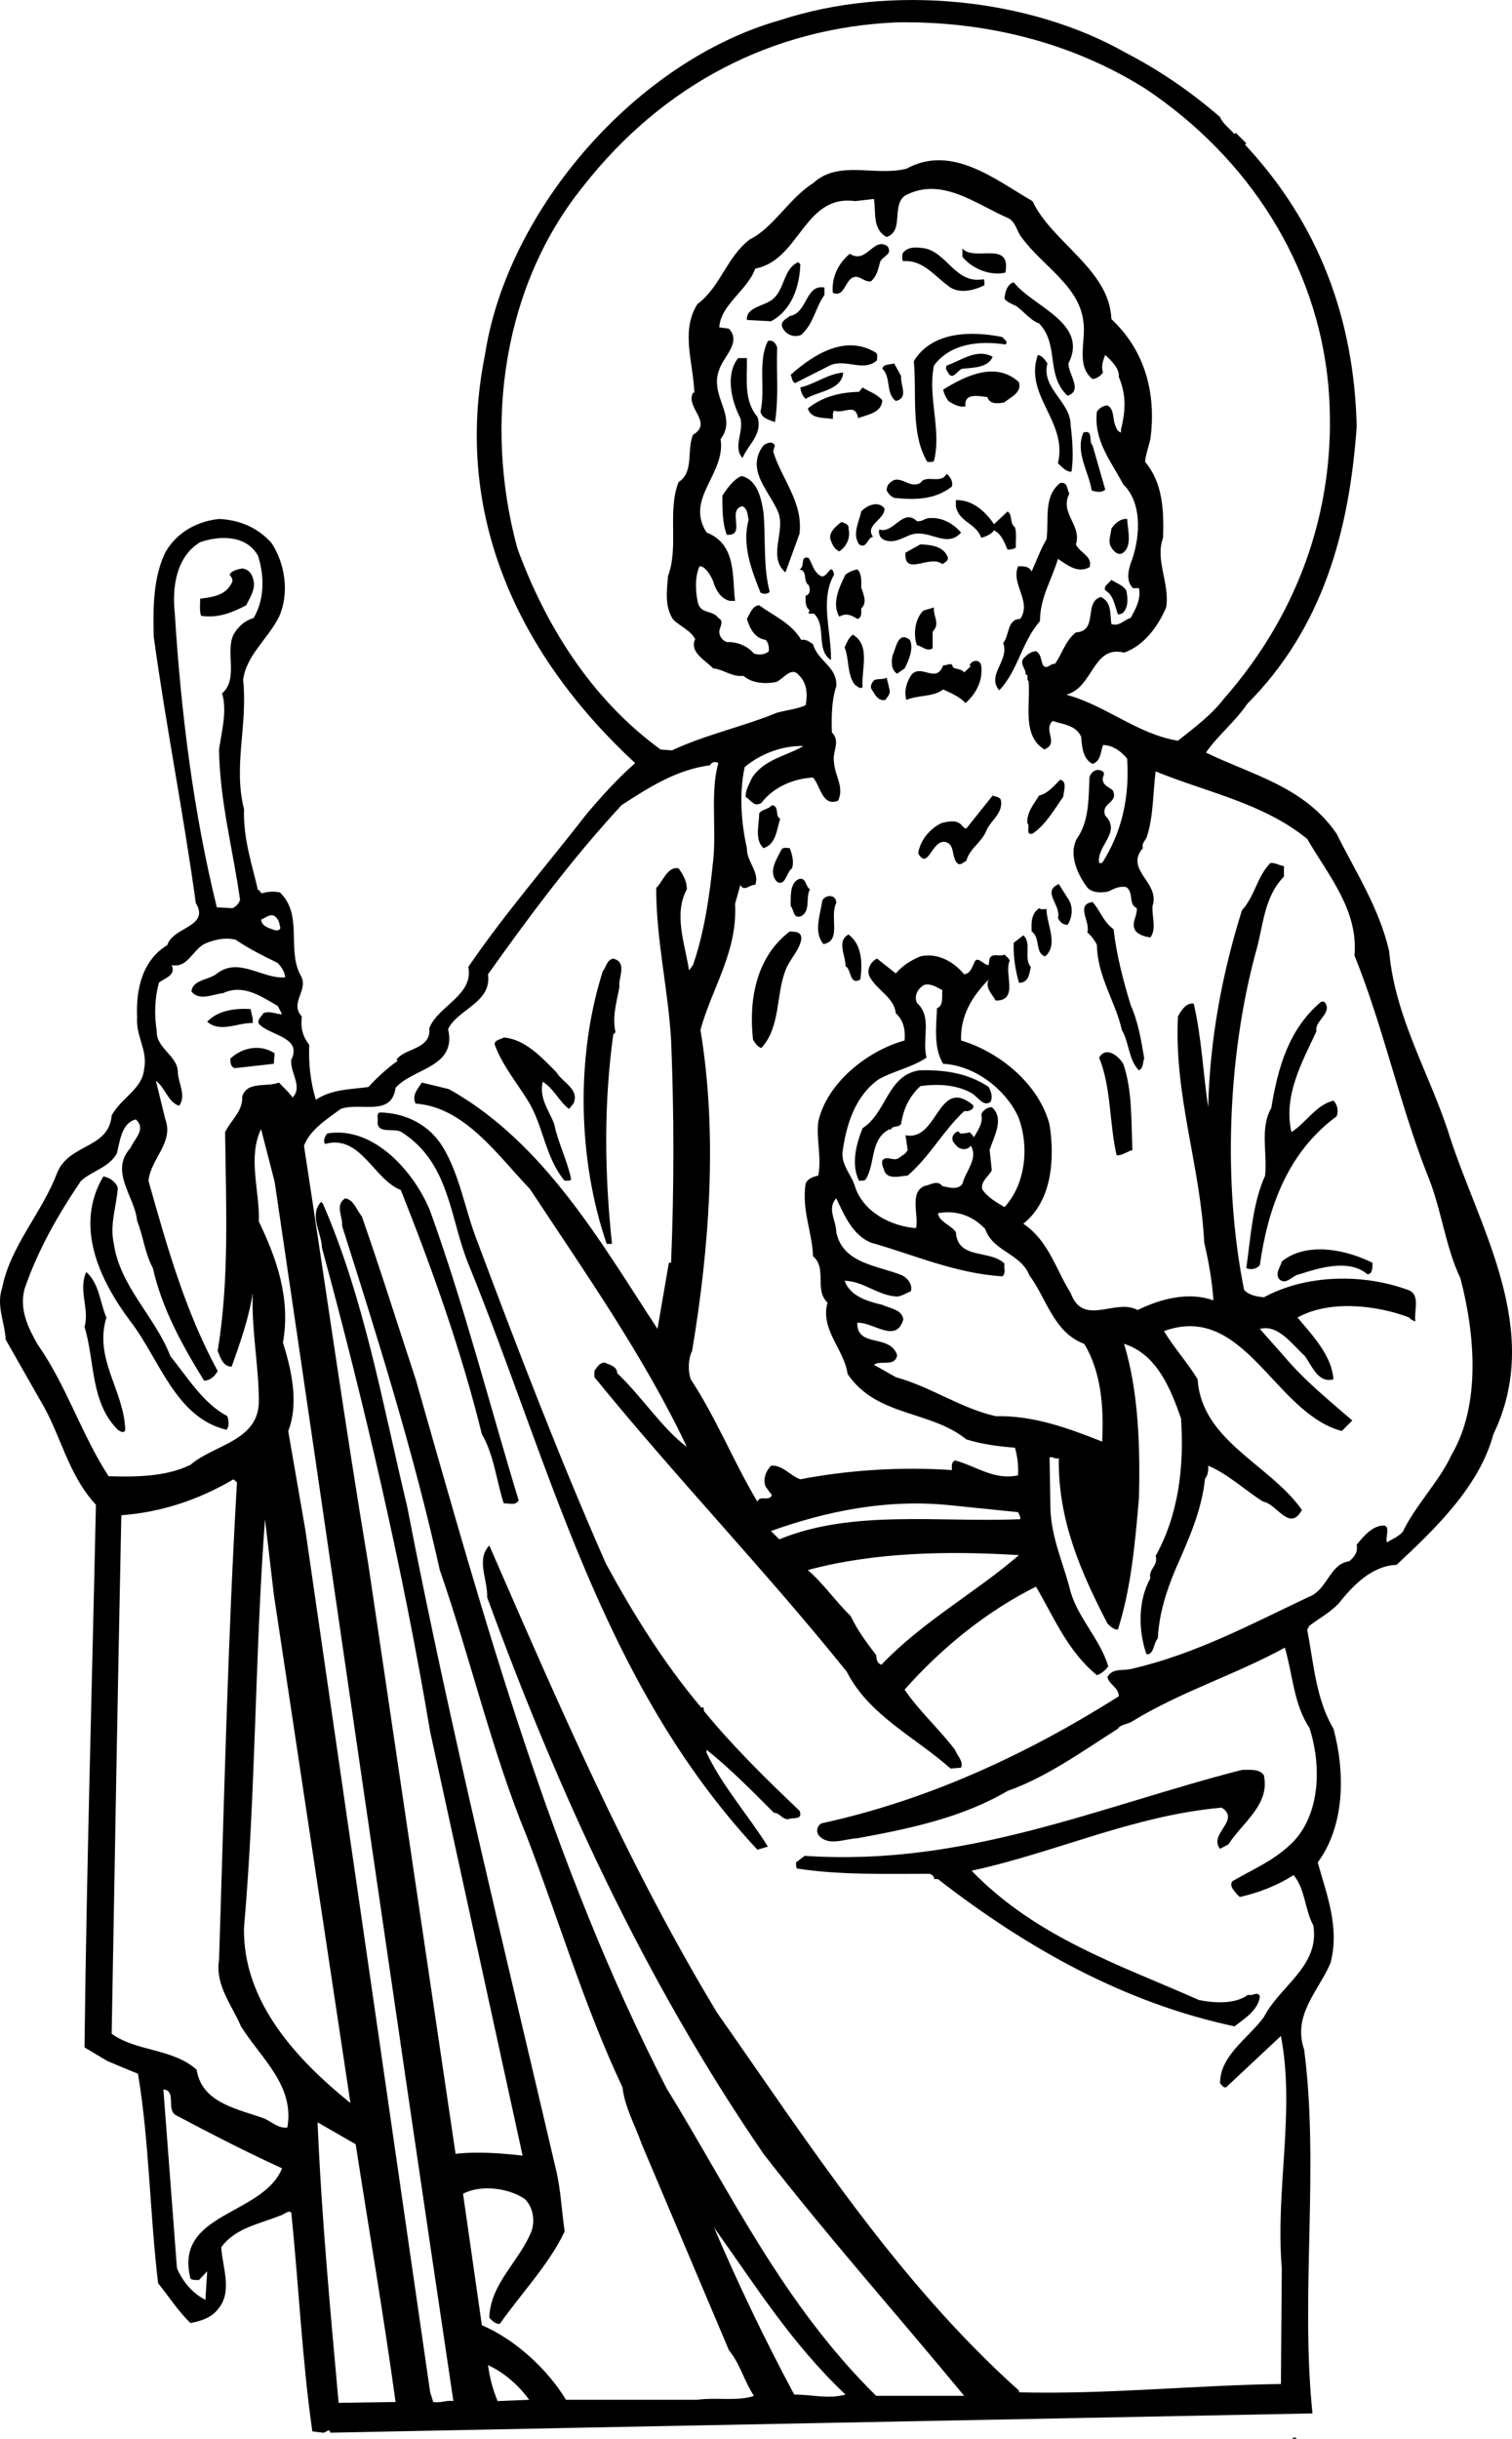 <?xml version="1.0" encoding="utf-8"?>
<!-- Generator: Adobe Illustrator 17.0.0, SVG Export Plug-In . SVG Version: 6.00 Build 0)  -->
<!DOCTYPE svg PUBLIC "-//W3C//DTD SVG 1.1//EN" "http://www.w3.org/Graphics/SVG/1.1/DTD/svg11.dtd">
<svg version="1.1" id="Layer_1" xmlns="http://www.w3.org/2000/svg" xmlns:xlink="http://www.w3.org/1999/xlink" x="0px" y="0px"
	 width="134.007px" height="216px" viewBox="0 0 134.007 216" enable-background="new 0 0 134.007 216" xml:space="preserve">
<path d="M128.513,100.74c-1.708-5.512-4.852-10.443-5.396-16.498c-0.855-3.766-2.951-6.989-4.659-10.405
	c-2.872-4.193-7.533-5.203-11.571-7.181c0.931-1.399,2.641-2.796,3.651-4.31c6.717-6.754,9.045-15.295,9.705-24.573
	c-0.231-9.589-3.377-17.974-9.899-24.963l0.115-0.115l-0.931-0.931l-0.117,0.115c-0.427-0.505-1.049-0.931-1.28-1.514
	c-2.641-2.289-5.398-4.154-8.312-5.667c-8.58-4.892-20.887-6.134-30.672-2.913C56.45,5.358,44.957,18.518,42.979,31.446
	c-2.874,14.248,3.066,26.671,13.317,36.143c-1.554,1.358-2.951,2.912-4.271,4.463c-3.532,4.543-7.339,8.93-10.521,13.589
	c0.503,2.522-2.72,3.455-3.457,5.435c0.194,1.902-2.25,1.745-2.911,2.794l0.117,0.078c-0.931,0.659-1.865,1.515-2.602,2.328
	c-1.747,0.233-3.223,0.194-4.659,1.127c-0.466-1.514-0.659-3.262-0.583-4.854c-0.583-0.775-0.777-1.473-0.659-2.522
	c-1.164-1.242,0.738-2.367-0.154-3.727c-1.166-2.291,0.272-5.279-1.788-7.259c-0.542-0.117-1.086-0.078-1.591,0.078
	c-0.078-0.078-0.233-0.117-0.194-0.272h-0.156c-0.544-2.33-1.319-4.582-1.241-7.183c-0.972-3.843,0.348-7.453-0.078-11.452
	c0.272-2.174,2.252-3.688,3.184-5.59c0.931-2.058,0.544-4.698-0.661-6.521c-1.203-1.36-2.833-2.058-4.657-2.136
	c-1.904,0.195-3.766,1.166-4.776,2.99c-1.049,2.174-1.088,4.891-1.01,7.455c1.088,7.918,2.64,15.643,3.725,23.564
	c1.282,2.135-2.017,2.095-2.522,3.727c-2.213,1.358-2.796,3.882-2.679,6.443c-0.117,1.632,0.969,2.912,0.62,4.543
	c-0.154,1.785-2.096,2.6-2.874,4.115c-0.27,2.99-3.804,2.446-4.853,5.124c-1.321,3.495-4.115,6.406-4.852,10.132
	c-0.544,1.593,0.233,3.029,0.309,4.582l3.068,5.394c1.825,2.99,2.409,6.523,4.931,9.241c-0.35,16.381-0.816,31.639-1.01,48.061
	l2.019,1.203c0.931,0.387,1.825,0.775,2.719,1.125c1.008,6.017,1.047,12.423,1.785,18.557c0.931,1.164,1.786,2.485,2.872,3.534
	c0.894-0.196,1.788-0.428,2.409-1.205c1.358-1.552,0.427-3.686,0.311-5.512c1.241-1.708,3.377-2.058,5.201-2.796
	c0.35-0.076,0.779-0.542,1.01-0.27c0.661,6.443,0.972,13.16,1.865,19.371l0.933,0.117c0.272,0.039,0.581-0.466,0.659,0
	c28.653-0.583,57.928-1.127,87.05-1.708c-1.088-10.482,0.62-21.818-0.738-32.222c-1.051-3.068,1.28-5.203,2.329-7.648
	c0.853-3.144-0.35-6.134-1.125-8.928c2.407-3.262,2.444-7.96,1.397-11.842c-1.554-2.6-1.747-5.745-2.33-8.773l0.196-0.348
	c0.853-0.661,1.785-1.127,2.6-1.98c1.319-1.669,2.99-3.34,5.126-3.416c3.454-3.223,7.337-6.95,8.58-11.57
	C136.784,117.861,131.192,108.931,128.513,100.74z M45.852,48.564c-3.029-11.143-1.203-23.409,5.901-32.143
	c7.028-8.93,16.696-13.976,27.763-14.442c7.958-0.117,15.53,1.823,21.975,5.862c9.202,6.134,15.221,15.567,16.23,26.203
	c0.931,10.482-2.485,20.149-9.241,27.835c-1.164,1.514-2.68,2.602-4.078,3.727c-3.61-0.583-6.406-3.144-9.9-4.076
	c2.409-0.622,2.33-4.426,5.124-3.727c1.788-0.622,3.029-2.368,3.729-3.999c0.348-2.096-1.01-4.23-0.272-6.171
	c0.078-2.485-0.039-4.892-1.593-6.717c0.039-0.62,0.311-1.358,0.466-2.019c0.544-4.036-0.466-7.84-3.455-10.636
	c-0.157-4.387-5.279-6.793-6.989-10.443c-3.301-1.902-7.144-5.085-11.182-2.872c-2.872,0.698-5.978-0.816-8.269,1.28
	c-2.097,1.321-3.535,3.96-5.592,4.97c-2.097,1.591-2.563,4.154-4.661,5.745c-1.513,2.409-0.348,5.203-0.27,7.842h-0.117
	c-0.699,1.321,1.825,2.639,0,3.727c-0.581,1.358,0.117,3.299-1.282,4.193c-1.01,2.601,0.041,5.706-0.931,8.308
	c-0.115,1.397-0.309,2.718,0.466,3.882c0.622,0.581,1.514,0.931,1.941,1.708c-0.544,1.164,0.894,1.863,1.593,2.6
	c0.933,0.078,1.63,0.777,2.681,0.659c0.775,0.661,1.9,0.738,2.91,0.544c0.661-0.272,1.36-1.475,2.06-0.544
	c0.659,0.661,0.738,1.671,0.542,2.602c-0.777,0.348-1.669,0.426-2.524,0.659c-3.029,1.242-6.328,1.941-9.318,3.338l-1.01-0.076
	C52.297,61.84,48.298,55.241,45.852,48.564z M24.264,81.096c0.311,0.157,0.505,0.544,0.542,0.933
	c0.156,0.348-0.231,0.427-0.466,0.348c-0.466-0.155-1.164-0.348-1.203-0.931C23.488,81.329,23.875,80.941,24.264,81.096z
	 M15.489,54.27c-0.233-2.174,0.078-4.929,2.252-6.249c1.786-0.62,4.115-0.62,5.124,1.203c0.583,1.786,0.583,3.882-0.387,5.512
	c-0.777,0.233-1.36,0.738-1.786,1.475c-0.738,1.554,0.467,3.921-1.008,5.203c0.466,1.554-0.041,3.377-0.272,4.97
	c0.076,4.659,1.241,8.85,1.863,13.315c-0.115,0.35-0.35,0.583-0.659,0.738l-1.399-0.078C17.158,72.013,16.033,63.122,15.489,54.27z
	 M3.299,119.025c-0.816-1.475-1.594-3.029-1.127-4.852c1.164-3.416,2.951-6.561,5.009-9.589c1.047-0.931,2.485-1.164,3.183-2.446
	c0.27-1.125,0.427-2.679,1.669-2.99c0.97,0.855-0.155,1.747-0.466,2.524c-1.902,2.098,0.389,4.309,0.583,6.445
	c0.581,1.475,0.659,2.794,1.397,4.193c0.816,3.61,2.6,6.831,4.542,9.977c0.544,0,0.972-0.428,1.205-0.855
	c-2.874-5.279-4.504-11.065-6.134-16.849c0.194-1.98,2.291-3.377,1.475-5.512l-0.816-3.34c0.816,0.583,1.047,1.865,2.057,2.213
	c0.661-0.931-0.077-1.98-0.116-2.988c0-1.438-1.941-2.136-1.863-3.612c-0.235-1.436-0.194-2.951,0.194-4.309
	c0.427-0.387,1.554-0.62,1.125-1.554c1.397,0.272,1.826-1.28,2.872-1.863c0.816-0.388,1.865-0.62,2.798-0.388
	c1.125,0.775,2.444,1.436,3.726,2.057c0.35,0.389,0.622,0.777,0.661,1.281c-2.058,0.155-4.156-1.902-6.134-0.272
	c-0.738,0.505-2.058,0.505-2.176,1.514c0.701,0.892,1.941,0.233,2.796,0.155c1.823-0.853,3.416,0.311,4.852,1.127L25,89.83
	c-0.583,0-1.127-0.35-1.671-0.078c-0.155,0.311-0.542,0.505-0.388,0.931c0.972,1.049,3.882,1.164,2.872,3.183
	c-0.116,1.164,1.051,2.367,0.117,3.338c-0.389-0.542-0.738-0.814-1.203-1.319c-1.127,0.427-2.833-0.156-3.262,1.243
	c0.078,1.28-1.01,2.096-1.514,3.144c0.078,6.561,0.389,13.043-0.659,19.371c0.233,0.583,0.466,1.399,1.242,1.399
	c0.738-2.097,1.515-4.232,1.863-6.523c-0.116,3.34,0.544,6.445,0.544,9.628c-0.037,3.495-3.997,3.804-6.058,5.59
	c-2.135,1.049-4.813,1.088-7.259,1.01C7.181,126.983,5.9,122.713,3.299,119.025z M16.886,201.832
	c0.313,0.155,0.389,0.076,0.738,0.115l0.738-0.777l-0.155,2.524c-1.164-0.583-2.017-1.63-2.524-2.796l-1.203-15.839
	c1.242,0.117,0.157,1.904,1.203,2.33c3.301,1.747,5.942,3.105,9.319,4.659C23.255,196.279,15.374,195.931,16.886,201.832z
	 M25.468,188.437c-0.814,0.078-1.321-0.466-1.98-0.775c-2.252-0.855-5.592-1.321-6.058-4.35c-2.135-1.902-5.318-1.591-7.533-3.182
	c0.272-15.645,0.544-30.514,0.855-45.926c3.612-0.272,6.913-1.399,9.94-3.183l0.311,0.272c-0.816,13.974-1.125,27.911-1.591,42.314
	c-0.35,2.252,1.162,3.999,1.941,5.862C23.138,182.305,26.129,184.711,25.468,188.437z M21.625,170.735
	c1.047-11.879,0.969-24.341,1.863-36.182l0.777,6.639l6.793,45.071C26.244,182.381,21.507,177.257,21.625,170.735z M30.011,212.819
	c-0.738-8.232-1.514-16.461-1.865-24.847l3.377,1.941c1.166,7.533,2.485,15.18,3.535,22.828L30.011,212.819z M38.397,212.74
	l-0.272-0.855L33.194,177.8l-6.134-42.314l-1.516-8.736c0.972-2.485,0.272-5.473-0.466-7.842c0.7-3.919-0.581-7.492-2.135-10.714
	c0.078-2.755-1.01-5.667,0.194-8.191l1.203,4.659c5.32,35.987,10.483,72.13,15.843,108.001
	C39.64,212.547,39.057,212.856,38.397,212.74z M44.105,212.662c-0.428-1.01-0.698-2.056-0.853-3.183
	c1.397,0.622,2.716,1.786,3.649,3.068L44.105,212.662z M70.39,212.081c-2.602-4.854-4.97-9.783-7.105-14.792
	c3.612,5.048,6.835,10.249,11.648,14.792C73.458,212.508,71.904,212.081,70.39,212.081z M128.631,128.886
	c-1.049,2.289-3.146,4.387-4.31,6.793c-0.427,0.466-0.931,0.62-1.397,0.932c-0.196-0.466,0.466-1.669-0.544-1.475
	c-0.892,0.155-1.553,0.971-2.137,1.669c0.117,0.659-0.194,1.088-0.659,1.475c-1.785,0.233-1.902,2.563-3.649,3.183
	c-5.087,2.407-10.018,5.046-15.571,6.328c-0.738,0.233-1.747-0.115-2.213,0.738c0.117,0.659,1.01,0.931,1.01,1.708
	c-8.114,5.124-16.888,9.2-26.362,11.258c-0.389,0.233-0.466,0.659-0.272,1.01c0.853,1.086,2.328,0.348,3.453,0.309
	c4.661-0.853,9.28-1.824,13.319-4.191c3.495-1.242,6.602-3.495,9.783-5.514c0.196-0.387,0.894-0.387,1.282-0.659
	c4.31-2.639,9.126-4.115,13.512-6.521c0.7,2.368,0.777,5.007,2.176,7.104c1.047,3.183,1.01,7.492-1.399,10.053
	c-1.63,1.671-3.571,2.446-5.435,3.534c-0.272,0.427,0.117,0.777,0.389,1.125l0.27,0.272c1.708-0.388,3.301-1.01,4.776-1.941
	c1.049,1.282,0.971,3.029,1.747,4.465c0.583,3.61-2.951,5.318-4.387,8.114c-1.397,1.902-3.882,3.377-3.882,5.862
	c0.153,0.116,0.27,0.427,0.542,0.349l4.852-4.542c1.282,6.676-0.503,13.587,0.078,20.574l-0.078,10.249
	c-7.803,0.117-15.412,0.933-23.217,0.738v-0.155c-10.834-9.705-18.676-21.973-26.753-33.464
	c-7.997-13.239-14.052-27.33-20.188-41.383c-1.203,1.242-0.116,3.066-0.194,4.581c6.289,17.199,13.9,33.852,24.499,49.303
	c5.629,7.259,11.92,14.325,17.782,21.429h-7.803c-8.269-8.151-12.851-17.935-18.559-27.213
	c-10.212-19.799-16.113-41.346-22.249-62.814c-1.591-4.813-3.105-9.666-4.776-14.442c-0.466-0.542-0.697-1.475-1.475-1.591
	c-0.931,0.581-0.194,1.63-0.272,2.446c3.185,10.016,6.33,20.032,8.658,30.474c2.72,7.803,4.582,15.994,7.727,23.642
	c2.835,7.377,5.087,15.023,8.464,22.167c0.194,1.747,1.127,3.377,1.71,5.046l7.727,18.247c1.01,1.242,1.358,2.755,2.213,4.037
	c-1.399,0.505-3.379,0.117-5.011,0.35H50.162c-1.632-2.718-4.582-5.396-7.455-6.6l-1.669-11.648
	c1.551-0.814,3.997-0.542,5.473,0.468c0.738,0.698,0.931,1.941,0.583,2.872c-1.049,2.639-3.649,4.62-3.727,7.646
	c0.272,0.272,0.505,0.544,0.931,0.544c1.904-2.718,4.348-5.24,5.747-8.19c-0.272-1.865-0.348-3.843-0.814-5.668
	c-4.545-19.488-9.319-38.822-13.162-58.621c-2.176-9.046-3.767-18.285-7.455-26.747l-0.156-0.155
	c-1.088,1.203,0.039,2.716,0.078,4.076c3.804,14.013,7.144,28.301,9.589,42.858l8.192,37.54c-1.708-0.194-3.96-0.388-5.94-0.155
	l-7.727-52.176c-2.058-12.307-3.805-24.73-5.708-37.114c0.583-1.475,2.019-2.33,3.262-3.262c1.747-0.62,4.504,0.738,4.854-1.863
	c1.591-1.786,5.436-1.786,4.657-5.203c0.855-1.784,3.884-2.328,3.535-4.852c3.649-5.125,7.455-10.249,11.841-14.984
	c2.446-1.593,4.892-3.146,7.842-3.534c0.155-0.311,0.468-0.35,0.738-0.194c-0.738,2.522-0.155,5.823-0.466,8.656
	c-0.311,3.068-0.777,6.328-1.786,9.239l-0.35,0.467c-0.348-2.291-1.397-4.97-0.194-7.183c0-0.738-0.348-1.321-0.738-1.863
	c-1.01-0.157-1.358,1.164-1.978,1.745c0,4.659,1.047,8.891,1.319,13.432c0.272,6.484,0.272,13.16,0,19.76h-0.194l-1.01,5.862
	c-4.97-7.57-10.018-16.498-18.482-21.235l-2.407-0.581c-0.309,0.505-0.931,1.125-0.544,1.863c4.348,0.311,7.261,4.58,10.133,7.57
	c4.894,7.416,10.133,14.868,13.9,22.828c-2.096-1.514-3.997-4.465-6.173-6.523c0-0.62-0.698-0.738-1.088-0.931
	c-0.466-0.039-0.738,0.466-0.931,0.738v0.544c7.224,8.889,15.221,17.197,22.364,26.088c1.982,3.882,6.058,5.784,9.202,8.58
	l0.931-0.078c0.235-0.583-0.348-1.049-0.542-1.591c-1.399-1.826-3.262-3.534-4.465-5.32c3.417-3.843,7.376-6.987,11.648-9.122
	c1.592,2.718,2.796,5.706,5.396,7.842c0.387-0.117,0.777-0.466,1.01-0.777c-0.698-2.367-2.64-4.232-3.338-6.6
	c-0.583-2.407-1.669-4.62-1.786-7.259l-0.078-4.659c0.311-0.078,0.505,0.194,0.816,0.076c-0.078,5.514,1.98,10.133,4.309,14.636
	c0.272,0.272,0.544,0.544,0.931,0.544c1.166-3.649,1.517-7.609,1.865-11.646c0.117-4.541-0.039-9.472-1.321-13.665
	c2.951,0.932,4.156,4.076,5.048,6.6c0.311,4.387-0.272,8.656-2.25,12.19c0.27,0.853-0.661,1.164-0.468,1.98
	c-1.086,1.941-1.086,4.58-0.348,6.715c0.659,0.117,0.62-0.971,1.01-1.397c0.115-2.213,0.775-4.232,1.591-6.173
	c1.125-2.561,2.291-5.085,2.6-7.997c0.235-0.233,0.313-0.699,0.272-1.125c1.747,0.738,3.223,2.135,4.854,3.183
	c1.203,0.155,2.369,2.755,3.455,0.738c-2.833-4.039-8.891-6.095-9.241-11.57c-0.892-1.475-2.098-2.794-2.988-4.269
	c7.142-2.602,9.783,7.259,15.763,8.85l0.931-0.931c-2.057-1.786-4.232-3.532-6.058-5.706c-0.659-0.738-1.475-1.671-2.135-2.409
	c1.632-0.427,2.835,1.36,3.999,2.409c0.62,0.892,1.203,2.444,2.524,2.056c-0.157-2.096-1.786-3.804-3.185-5.473
	c2.798-1.554,6.952-1.127,9.903,0c0.115,0.194,0.35,0.27,0.544,0.348c-0.156-0.892,0.503-2.407-0.661-2.794
	c-4.037-1.476-9.047-1.36-12.773,0.659c-0.622-0.078-1.281-0.156-1.747-0.659c-1.904-9.474-1.438-20.733,1.01-29.815
	c0.698-2.33,0.698-4.931,2.522-6.793v-0.933c-0.427-0.037-0.738-0.309-1.203-0.27c-1.203,1.241-1.358,2.912-2.522,4.191
	c-1.71,5.475-2.835,11.258-2.992,17.432c-0.427-2.796-0.581-6.212-1.282-9.163c-0.697-0.115-1.125,0.661-1.397,1.127
	c-0.35,7.026,1.982,13.199,2.33,20.032c0.389,1.669,0.698,3.377,0.814,5.124c-2.213-0.816-4.735-0.117-6.717,0.853
	c-1.978-1.086-4.813,1.554-5.938-1.514c-1.321-2.096-1.941-4.62-4.195-6.132c2.563-2.019,2.796-5.786,2.33-8.773
	c-0.931-3.573-4.426-6.445-7.844-7.455c-0.076-2.135,0.933-3.882,2.448-5.396c-0.35,0.738,0.309,1.282,0.622,1.865
	c2.096,0,0.697-2.409,1.241-3.534c-0.078-0.233-0.309-0.388-0.466-0.544c-0.427,0.233-1.047-0.194-1.319,0.35l-0.078,0.581
	c-0.466,0.039-1.049-1.008-1.321-0.115c-0.194,0.387-0.311,0.853-0.855,0.931c-0.892-1.086-2.328-1.941-3.882-1.591
	c-0.816,0.348-1.591,0.814-2.174,1.513l-1.671-1.319c-0.581,0.311-0.931,0.97-0.659,1.591c0.659,1.242,2.176,1.826,2.33,3.262
	c0.698,0.62,0.855,1.475,0.777,2.407c-3.262,0.892-6.874,3.727-7.648,7.183c-0.194,1.552,0.309,3.184,0,4.774
	c-0.429,0.117-0.932,0.233-1.127,0.738c-0.348,2.367,0.583,4.232,0.661,6.406c1.282,1.125,0.076,2.951,1.282,4.115
	c-0.661,2.407,1.475,4.115,1.785,6.328c2.6,3.804,7.3,3.183,10.523,5.784c1.358,0.428,2.833,0.622,4.308,0.738
	c0.235,0.855,0.311,1.554,0.272,2.446c-2.135,0.466-3.766-0.853-5.59-1.319c-0.35,0.155-0.272,0.542-0.272,0.853
	c-4.504-0.311-9.202,0-13.434,0.816c-0.892-0.311-1.63-1.321-2.602-1.203c-0.466,0.505-0.738,1.203-0.466,1.863l0.544,0.738
	c-0.233,0.622-1.047-0.039-1.282,0.583c-2.135-3.573-3.61-7.337-5.901-10.832c-0.272-0.738-0.233-1.823,0.116-2.524
	c1.516-9.046,2.291-19.099,0.738-28.416c1.01-3.727,3.301-6.911,3.07-11.18l0.466-1.669c0.348,0.659,0.853-0.078,1.319,0
	c0.428-1.127-0.777-2.058-0.738-3.262c-0.505-2.213-0.698-4.892-0.194-7.183c1.397-1.164,3.301-1.902,5.203-1.863
	c-1.475,0.892-3.418,1.125-4.543,2.796c-0.233,0.542-0.581,1.047-0.581,1.708c0.503,0.309,0.738,0.931,1.397,0.542
	c1.088-1.436,2.911-2.174,4.582-2.25c0.659,0.738,0.814,2.6,2.213,2.056c0.581-1.164-0.272-2.213-0.35-3.338
	c-0.194-1.088,0.622-1.865-0.194-2.718c-0.039-1.282-0.039-2.833,0.388-4.076c0.115-1.747-1.63-2.213-2.057-3.727
	c-0.313-0.233-0.622-0.466-1.051-0.388c-0.853-1.475-2.444-2.137-3.725-3.068c-0.622,0.039-0.816,0.777-1.088,1.203
	c0.272,0.855,0.659,1.708,1.669,1.865c0.235,0.27,0.311,0.62,0.272,1.008c-0.35,0.311-0.853,0.35-1.319,0.196
	c-0.583-0.661-1.438-1.049-2.407-1.01c-0.389-0.156-0.622-0.466-0.661-0.855c-0.039-0.427,0.505-0.97-0.078-1.282
	c-0.505-0.699-1.475-0.348-1.786-1.241c-0.231-0.855-0.348-2.369,0.117-3.34c0.466-0.039,0.971,0.777,1.203,1.321
	c0.196,0.738,0.661,1.552,1.475,1.747h0.468c-0.272-2.137,0.153-5.009-2.526-6.058c-1.941-3.027,1.71-5.162,1.244-8.269
	c1.552-2.057-1.051-3.804-0.117-6.171c0.389-1.166,1.98-2.407,0.855-3.612l-0.855-0.116c0.117-2.019,2.524-3.301,3.183-5.203
	c3.96-0.738,4.31-6.6,8.852-5.978l1.671-0.194c0.194,1.203-0.155,2.679,1.125,3.377c1.553-0.544,0.427-2.718,1.593-3.649
	c3.26-1.787,6.367,0.775,9.202,1.98c0.699,0.388,0.738,1.203,1.203,1.745c1.863,2.524,5.048,4.232,5.435,7.377
	c0.272,1.708-0.698,3.921,0.816,5.124c0.387-0.039,0.699-0.272,0.931-0.581c-0.194-0.505,0-1.088,0.194-1.554
	c0.544,0.505,1.282,1.203,1.203,1.941c0.659,1.554,0.622,2.951,0.194,4.659v0.272c-0.272-0.078-0.387-0.311-0.466-0.544
	c-0.309-0.583-0.076-1.514-0.738-1.863c-0.388,0.037-0.697,0.233-0.931,0.542c-0.309,2.602,1.321,4.504,2.33,6.445
	c1.669,1.63,1.514,4.465,0.814,6.6c-0.272,0.699-0.62,1.747-0.076,2.446c0.117,0.272,0.426,0.116,0.659,0.155
	c0.195,0.931-0.27,1.825-0.738,2.64c-0.583,0.156-0.971,0.777-1.708,0.544c-0.116-0.892,0.039-1.941-0.931-2.407
	c-1.554,0.466-0.194,3.029-2.213,3.144c-0.972,0.777-1.203,1.902-1.865,2.796c-0.427-0.078-0.659,0.544-1.049,0.115
	c-0.194-0.427-0.155-1.01-0.62-1.242c-0.466,0-0.892,0.389-1.127,0.661c-0.349,0.505,0.311,0.971,0.194,1.397
	c0.35,0,0.041,0.427,0.272,0.583c0.195,2.017-0.62,4.814,1.399,6.056c1.358-0.544-0.155-1.708,0.738-2.524
	c0.892,0.311,2.058,0.35,2.524,1.397c0.078,0.816,0.115,1.941,1.01,2.407c0.775-0.27,0.699-1.086,0.931-1.669
	c0.894,0,1.669,0.622,2.135,1.203c0.235,3.495-0.503,6.561-2.213,9.241h-0.272c-0.231-1.553,2.019-2.718,0.544-4.193
	c-0.426-1.203,1.242-1.088,0.659-2.252c-0.309-0.272-0.775-0.387-0.853-0.816c-0.156-0.388,0.388-0.698-0.194-0.931
	c-0.505-0.194-0.931,0.233-1.01,0.622c-0.078,1.941-0.039,3.919-1.125,5.434c-0.7,1.321,0,3.029,0.853,4.193
	c0.35,0.583,1.282,0.622,1.941,0.466c0.505-0.233,0.97-0.505,1.591-0.387c0.7,0.466,0.156,1.514,0.933,1.863
	c0.076,0.738-0.583,1.36-0.076,2.058c0.348,0.348,0.814,0.466,1.28,0.542c0.583-0.775,0.117-1.824,0.196-2.794
	c0.697-2.096-2.526-3.184-0.855-5.125c-0.155-0.466,0.311-0.699,0.387-1.125c0.544-1.747,0.505-3.767,0.74-5.668
	c4.542,1.863,9.511,2.794,13.432,5.978c1.865,3.223,4.543,6.289,4.193,10.327c2.524,6.25,3.96,13.006,6.408,19.294
	c1.282,2.99,1.591,6.367,2.988,9.318C130.726,118.17,131.27,124.421,128.631,128.886z M75.98,117.162
	c1.36-0.117,3.457,1.902,4.08-0.311c-0.117-0.855-1.166-0.971-1.865-1.281c-1.281-0.311-2.835-0.738-3.34-2.135
	c1.71,0.039,2.913,1.319,4.661,1.397c0.427-0.039,0.814-0.311,1.203-0.466c0.194-0.544-0.235-1.125-0.738-1.397
	c-2.137-0.894-5.281-1.01-5.864-3.843c0-1.01-0.853-2.098,0-2.99c0.7,1.436,1.397,3.222,3.068,3.921
	c3.843,1.086,7.455,2.718,11.648,2.988c0.35-0.27,0.115-0.736,0.194-1.125c-1.282-1.282-4.154-0.311-4.31-2.794
	c-0.466-0.661-1.475-0.894-1.591-1.671c1.632-0.309,3.107,0.233,4.193,1.399c0.698,2.017,3.146,2.135,3.921,4.115
	c1.515,2.019,2.135,5.046,4.854,6.056c1.513,2.485,1.747,5.668,1.591,8.656c-2.951-1.164-6.058-2.328-9.433-2.25
	c-3.107-0.699-5.749-2.602-8.854-3.455c-0.62-0.35-1.282-0.738-1.941-1.088c0.505-0.466,1.865,0.233,2.058-0.853
	C78.893,118.094,75.943,119.413,75.98,117.162z M81.263,88.822c-0.272-0.622,0.077-1.282,0.66-1.593
	c0.544-0.154,1.088,0.194,1.591,0.466c-0.037,0.583,0.117,1.399-0.466,1.592c-0.078,1.669-0.309,3.571,0.544,4.931
	c2.796,0.155,5.475,2.213,6.639,4.659c1.01,2.561,0.7,5.978-1.203,8.036c-0.699-0.428-1.513-0.855-1.98-1.593
	c-0.117-0.738,0.583-1.125,0.855-1.669l-0.193-1.786c0.348-1.164,1.358-2.794,0.193-3.804c-0.387,0-0.777,0.272-0.931,0.62
	c0.194,0.777-0.313,1.436-0.661,2.058c-0.076-0.194-0.233-0.311-0.389-0.466c-0.231,0.116-0.542,0.116-0.814,0.116l-0.194-0.194
	c-0.505,0.194-0.699,0.738-0.272,1.127c0.272,0.427,0.777,0.581,1.203,0.348l0.194-0.194c0.698,1.125-0.466,2.252-0.738,3.377
	c-0.427,0.583-1.242,0.311-1.786,0.194c-0.427-0.581-1.086-0.076-1.591,0c-1.36,0.583-0.466,2.602-0.738,3.727
	c-2.135-0.154-4.62-1.358-5.398-3.649c-0.272-1.01-1.164-1.826-1.125-2.99c0.311-2.446,1.088-5.007,3.184-6.522
	c1.358-0.777,2.952-1.049,4.271-1.941C81.687,92.006,82.66,90.065,81.263,88.822z M69.069,136.339l-0.738-0.738
	c4.893-1.747,10.329-2.911,16.191-2.252l5.707,0.583c0.078,0.194,0.235,0.387,0.194,0.62
	C83.319,134.864,75.555,133.661,69.069,136.339z M90.308,137.737c-3.921,3.377-8.425,5.786-12.192,9.707
	c-0.427-0.156-0.427-0.544-0.466-0.855c-0.855-1.125-1.671-2.213-2.252-3.455c-1.36-1.319-2.407-2.872-3.804-4.076
	C77.496,137.465,84.057,137.349,90.308,137.737z M75.514,24.611c0.622-0.35,1.01,0.387,1.671,0.311
	c0.542-0.466,0.659-1.127,0.814-1.708c0.195-0.544,1.166-0.661,0.661-1.399c-1.243-0.892-1.865,1.632-3.34,0.661
	c-1.047,0.853-1.63,2.135-1.513,3.455C74.777,26.359,74.855,25.038,75.514,24.611z M83.979,25.271c0.972,0.855,2.369,0.427,3.263,0
	c0-0.194,0.037-0.426-0.078-0.544c-2.407,0.467-3.185-2.25-5.126-2.716c-0.698-0.117-1.63-0.233-2.056,0.466
	c0,0.233-0.078,0.505,0.078,0.659C81.729,22.982,82.775,24.378,83.979,25.271z M89.105,24.146c0.544-2.912-2.718-0.931-3.806-2.135
	v0.738C86.154,23.796,87.745,24.457,89.105,24.146z M70.934,23.408l-0.194-0.194c-1.32,0.62-1.164,2.328-2.215,3.26
	c-0.775,0.661-2.407,0.698-2.329,1.865l2.135,0.116C70.157,27.484,70.857,25.427,70.934,23.408z M90.115,27.136
	c0.659,0.503,1.281,1.28,1.98,1.512c1.824,1.904,0.542,4.543,2.524,6.406c1.397-0.466,0.037-1.941,0.078-2.872
	c1.824-3.571-3.146-5.009-4.854-7.183l-0.194,0.078c-0.466,0.311-0.583,0.892-0.622,1.397C89.338,26.824,89.765,26.94,90.115,27.136
	z M70.002,27.989c-0.272,0.233-0.892,0.466-0.661,1.01c0.311,0.659,1.049,0.931,1.669,0.659c1.127-1.01,1.245-2.407,2.06-3.532
	v-0.661C71.36,25.155,71.595,27.716,70.002,27.989z M88.833,29.851c-2.679-0.542-6.212-0.542-7.842,2.136
	c0.272,2.833-0.311,6.443,1.203,8.928c0.194,0,0.427,0.039,0.581-0.078c0.7-2.755-0.581-5.667,0-8.463
	c1.475-1.98,4.078-2.213,6.33-1.863C89.414,30.241,88.948,30.047,88.833,29.851z M68.682,37.384c0.35-2.097,0.116-4.504,0.194-6.6
	c-0.115-0.389-0.35-0.7-0.816-0.583c-0.931,1.825-0.194,4.309-0.659,6.249C67.518,37.073,68.216,37.189,68.682,37.384z
	 M77.727,31.91c0-0.233,0.078-0.505-0.076-0.659c-2.679-1.669-5.514,0.115-7.572,1.941c0.117,0.272,0.117,0.62,0.389,0.738
	l3.068-1.554C74.933,31.716,76.524,32.998,77.727,31.91z M83.902,32.375c-0.117,0.233-0.039,0.389,0.077,0.544
	c0.466,0.971,0.894-0.272,1.399-0.272c0.971-0.078,2.213-0.117,2.602-1.049C86.542,30.822,85.182,31.949,83.902,32.375z
	 M94.969,41.771c0.194-1.321,0.076-2.796-0.078-4.117c0-2.095-2.641-3.26-2.058-5.473c-0.196-0.272-0.466-0.699-0.855-0.738
	c-1.241,3.61,2.679,5.862,1.786,9.59C94.112,41.343,94.541,41.847,94.969,41.771z M65.809,40.568
	c0.503-1.205,1.826-2.137,1.319-3.651c-1.241-1.473-0.892-3.377-0.932-5.201H65.42c-1.164,1.475-0.583,3.804,0.195,5.318
	C65.964,38.198,64.915,39.597,65.809,40.568z M78.195,32.647c0.814,0.777,0.27,2.174,1.203,2.872
	c1.164-0.311,0.389-1.358,0.466-2.213l-0.62-1.125C78.893,32.336,78.349,32.182,78.195,32.647z M90.308,33.851
	c-2.056-1.902-4.776-0.544-6.717,0.659c0.078,0.35,0.233,0.698,0.466,1.01c0.466,0.311,1.01,0.583,1.514,0.466
	c-0.154-1.242,1.242-0.892,1.943-0.814c0.194,0.66,0.969,0.581,1.513,0.466C89.532,35.171,90.58,34.821,90.308,33.851z
	 M74.739,32.998c-1.397,0.115-2.485,1.008-3.806,1.319c0.039,0.389,0.194,0.738,0.466,1.01
	C72.527,34.628,74.583,34.588,74.739,32.998z M76.058,37.034c0.816-0.311,2.097-0.466,2.137-1.591
	c-0.505-0.583-1.164-0.738-1.747-1.127l-0.311,0.389c-1.669,0.037-3.262,0.427-4.541,1.475c0.309,0.971,1.397,0.775,2.213,0.931
	c0.037-0.272-0.041-0.544,0.116-0.738C74.855,36.684,75.786,35.637,76.058,37.034z M97.957,43.362
	c-0.387-1.321-0.738-2.6-1.125-3.921c-0.388-0.311,0.115-1.436-0.816-1.125c-0.738,1.747,0.466,3.416,0.738,5.124
	C97.104,43.556,97.648,43.673,97.957,43.362z M68.525,39.985l0.156-0.544c-0.272-0.427-0.698-0.194-1.01,0
	c-1.669,2.174,0.583,4.115,1.321,5.979c0.62,1.708-0.971,3.882,0.62,5.279l1.244-3.416C71.206,44.487,69.265,42.43,68.525,39.985z
	 M79.244,42.509c-0.429,0.233-0.661,0.466-0.661,0.931c0.195,0.348,0.311,0.466,0.661,0.659c1.902,0.194,3.649,0.155,5.124-1.01
	c0.117-0.505-0.196-0.892-0.466-1.125c-0.505,0.97-1.826,0-2.33,0.814C80.68,43.246,80.097,42.313,79.244,42.509z M65.731,42.158
	c-0.698,0.272-1.282,1.088-1.708,1.747c0,1.203,0,2.446,0.389,3.455c1.784,0.154-0.041-2.252,1.397-2.524
	c0.503,0.272,0.427,0.816,0.544,1.203c-0.622,2.213,0.272,4.504,1.047,6.445c0.235,0.155,0.659,0.155,0.816-0.078
	c-0.581-2.174-0.35-4.659-0.544-6.987C67.479,44.139,67.128,42.509,65.731,42.158z M93.764,49.496
	c0.816,0.544,1.747,1.321,2.796,0.738c0.35-0.931-0.931-1.32-1.203-2.019c0.544-1.708-1.475-2.757-0.583-4.502
	c-0.233-0.389-0.117-1.049-0.814-0.933c-1.516,1.205-0.973,3.262-1.205,4.97c-0.542,0.931-0.892,1.902-1.321,2.872
	c-0.231-0.542-0.931-0.466-1.203-0.466c-0.659,1.593,1.244,3.107,0.194,4.659c-1.203,0.039-0.931,1.436-1.513,2.135
	c0.581,1.554-1.516,2.835-0.35,4.193c1.669-1.747,1.98-4.269,3.61-6.134C92.171,52.912,93.222,51.359,93.764,49.496z M89.958,46.7
	c-0.503-0.348-0.194-1.125-0.659-1.397l-1.203,1.127c-0.777-1.166-1.941-2.176-3.379-2.137v0.544
	c0.272,1.436,1.747,1.436,2.254,2.796c0.425-0.118,0.892-0.311,1.125-0.661c0.659,0.311,0.932,1.088,1.203,1.708
	c0.272,0,0.544-0.039,0.738-0.194C89.999,47.903,90.115,47.244,89.958,46.7z M78.389,45.031c-0.544-0.738-1.63-0.233-2.058,0.272
	c-0.194,0.931-0.816,1.98-0.194,2.911c0.7,0.466,0.738-0.659,1.242-0.659C76.602,46.506,78.465,46.001,78.389,45.031z
	 M85.182,47.166c-0.697-0.775-1.63-1.358-2.794-1.28c-0.428,0-0.659,0.349-1.125,0.272c-1.244-1.203-2.06,1.164-3.34,0.738
	c-0.078,0.427,0.076,0.775,0.466,0.931c0.777,0.311,1.475-0.117,2.136-0.389C82.272,46.663,83.824,48.68,85.182,47.166z
	 M99.55,48.952c0.814-0.62,0.389-2.057,0.348-2.99c-0.581-0.037-1.047,0.35-1.397,0.855c-0.039,0.544-0.35,1.164,0,1.669
	C98.694,48.836,99.123,49.263,99.55,48.952z M74.583,46.234c-0.544,0.389-1.241,1.01-0.931,1.669c0.116,0.35,0.35,0.777,0.738,0.933
	c0.622-0.428,1.01-1.166,0.816-2.019C75.242,46.391,74.855,46.352,74.583,46.234z M83.979,49.302
	c-0.387-0.931-1.476-1.049-2.407-1.088l-1.319,0.738c-0.157,2.174,2.174,0.117,3.26,1.01C83.707,49.846,84.135,49.651,83.979,49.302
	z M72.72,51.01c-0.659-0.427-0.701-1.049-1.049-1.593c-0.814-0.233-0.272,0.777-0.814,1.01c0.775,0.156,0.27,1.049,0.814,1.397
	c0.155,0.311,0.155,0.855-0.272,0.933c0,0.387-0.076,1.008,0.389,1.319c-0.117,0.039-0.117,0.194-0.117,0.272h0.466
	c1.164,1.088,0.117,3.183,1.514,4.115c0.039-2.561-1.01-5.318,0.272-7.57C73.652,49.651,73.342,51.32,72.72,51.01z M22.4,51.165
	c-0.116-0.426-0.466-0.777-0.931-0.816c-0.426,0.078-0.931,0.196-1.125,0.544c0.194,0.233,0.349,0.505,0.194,0.738
	c-0.583,1.164-1.747,1.242-2.796,1.397c0,0.505-0.076,1.049,0.078,1.514c1.552,0.233,2.796-0.309,3.999-0.931
	C22.169,52.873,22.75,52.096,22.4,51.165z M75.98,50.427c-0.387,0.078-0.738,0.233-1.047,0.466
	c-0.544,1.088-1.242,2.563-0.544,3.727c0.583-0.35,1.049-0.155,1.591,0.194c0.428-0.078,0.35-0.581,0.35-0.931
	c0.583-0.505,0.156-1.321,0-1.863C76.33,51.552,76.408,50.817,75.98,50.427z M97.957,52.29c0.738,0.389,0.855,1.399,1.125,2.137
	l0.35-0.078c0.583-0.427,0.544-1.358,0.388-2.058c-0.349-0.503-0.853-0.62-1.319-0.931C98.268,51.67,97.763,51.942,97.957,52.29z
	 M81.844,54.076c-0.738,0.698-0.931,2.058-0.581,3.068c0.466,0.076,0.892,0.62,1.397,0.27V55.94c0.699-0.7,0.037-1.321,0.115-2.136
	L81.844,54.076z M75.593,56.211c-0.427,0.311-0.544,0.738-0.738,1.127c0.428,1.047,0.194,2.407,0.931,3.338
	c0.194,0.078,0.428,0.389,0.661,0.194C76.33,59.24,77.185,57.182,75.593,56.211z M80.641,56.679
	c-1.049-0.855-1.242,0.775-1.514,1.319c-0.155,0.544-0.155,1.36,0.389,1.669l0.659-0.466C80.562,58.463,80.991,57.415,80.641,56.679
	z M85.571,62.269c0.855-0.738,1.554-1.904,1.399-3.262c-0.078-0.659-0.816-0.583-1.05-0.078l0.117,0.078l-0.583,0.544
	c-0.272-0.35-0.697-0.233-1.01-0.466c-0.037-0.505-0.542-0.117-0.853-0.157c-0.622,1.669-1.904-0.155-2.794,0.816
	c-0.428,0.62-0.7,1.436-0.468,2.252c1.049-0.466,2.368-0.233,3.262-0.932C84.29,61.375,85.067,61.725,85.571,62.269z M77.534,60.21
	c-0.231,0.155-0.466,0.583-0.272,0.855c0.272,0.427,0.544,1.047,1.203,0.932c0.196-0.272,0.428-0.505,0.389-0.855l-0.272-1.125
	C78.271,60.21,77.884,60.095,77.534,60.21z M91.512,73.837c1.203-0.814,1.941-2.174,2.718-3.26c0.039-0.468,0.389-1.399-0.27-1.515
	c-0.585,0.581-1.127,1.242-1.865,1.397c-0.468,0.777-1.088,1.436-1.049,2.446C91.357,73.138,90.813,73.993,91.512,73.837z
	 M87.98,70.459l-2.33,2.911c-0.155,0.039-0.233-0.115-0.35-0.194c-0.427-0.622-1.242-0.427-1.865-0.272
	c-1.047,0.505-1.9,1.554-2.056,2.679c0.894,1.553,1.203-1.242,2.407-1.01c0.931,0.233,0.466,1.397,1.127,1.941
	c0.311,0.117,0.505-0.194,0.738-0.272c0.233-1.047,1.436-1.708,1.786-2.718c0.387-0.853,1.436-1.475,1.282-2.6
	C88.677,70.577,88.252,70.577,87.98,70.459z M69.148,72.518c-0.505-0.272-0.037-1.127-0.738-1.203
	c-0.309,0.387-0.892,0.348-1.125,0.736c0,0.972-0.429,2.33,0.387,3.068C68.797,74.768,68.838,73.449,69.148,72.518z M68.875,78.108
	c0.738,0.427,0.816-0.855,1.321-1.203c0.194-0.583,0-1.243-0.194-1.786c-0.311,0-0.544-0.117-0.738,0.116
	C68.875,76.05,68.022,77.214,68.875,78.108z M70.857,77.836c-0.855,0.311-0.779,1.515-0.779,2.407
	c0.311,0.348,0.194,1.086,0.855,0.931c0.971-0.427,0.427-1.669,0.855-2.407C71.36,78.495,71.478,77.758,70.857,77.836z
	 M93.842,78.302c-1.554,0.659,0.233,1.863-0.078,2.99c0.155,0.348,0.427,0.62,0.855,0.62c0.387-0.583,0.503-1.475,0.155-2.135
	L93.842,78.302z M72.875,79.777c-0.155,1.203-0.814,2.794,0.117,3.843c1.63-0.311,0.503-2.407,1.125-3.649
	C74.117,79.155,73.108,79.233,72.875,79.777z M98.694,82.299c-0.931-0.659-1.203-1.708-1.863-2.407
	c-1.554,0.233-0.157,1.747-0.466,2.679c0.387,0.35,0.659,0.7,0.853,1.127c0.039,2.794,1.632,4.968,2.213,7.531
	c0.659,1.125,0.583,2.64,1.515,3.571c0.427-0.233,0.311-0.698,0.468-1.047c-0.272-1.632-0.544-3.262-1.205-4.737
	C99.55,86.842,98.966,84.629,98.694,82.299z M92.095,80.436c-0.699,0.505-0.699,1.242-0.661,2.058
	c0.816,0.581,0.272,1.941,1.203,2.213c1.205-1.088,0.117-2.796,0.117-4.193C92.521,80.514,92.249,80.591,92.095,80.436z
	 M70.002,82.495c-3.029,2.289-3.649,6.134-3.262,9.588c0.194,0.311,0.388,0.622,0.738,0.738c1.708-1.863,1.282-4.659,2.135-6.87
	c0.35-0.972,1.203-1.708,1.397-2.718C71.088,82.495,70.507,82.534,70.002,82.495z M75.205,82.767
	c-1.088,0.581-0.233,1.902-0.272,2.794c0.581,0.35,0.309,1.708,1.319,1.203C76.448,85.328,76.408,83.659,75.205,82.767z
	 M90.696,82.843l-0.853,0.661c-0.039,1.28,0.156,2.446,0.466,3.532h0.194c0.659-0.116,0.738-0.816,0.855-1.397
	C90.696,84.901,91.474,83.504,90.696,82.843z M54.238,110.173c-0.659-6.25-0.738-12.384,0.117-18.557l0.194-0.194
	c-0.311-1.397,0.117-2.718,0.348-3.999c-0.116-0.853,0.738-2.174-0.542-2.522c-0.583,0.115-0.62,0.738-0.933,1.125
	c-2.407,7.57-2.213,16.694,0.35,24.147C53.772,110.173,54.238,110.173,54.238,110.173z M118.458,98.878
	c0.194-0.467,0.078-1.049-0.272-1.399c-1.554,0.389-2.37,1.902-3.727,2.796c-0.738-3.222,0.931-6.173,2.213-8.93
	c-0.154-0.814,0.931-1.319,0.931-2.135c-0.076-0.272-0.155-0.62-0.542-0.466c-2.874,2.446-3.807,5.862-4.389,9.396
	c-1.01,1.745-0.35,3.882-0.544,5.978c-1.125,2.485-1.282,5.512-1.669,8.192c0.388,0.194,0.971,0.076,1.203-0.272
	C112.362,107.029,114.109,102.059,118.458,98.878z M22.4,90.607v-0.388l-0.194-0.853c-1.475-0.078-2.911,0.154-3.845,1.125
	C19.527,91.501,21.042,90.57,22.4,90.607z M50.045,104.583c0.196-0.039,0.427,0.039,0.583-0.115
	c-0.35-1.708-1.166-3.223-1.514-4.931c-0.468-1.203-1.358-2.291-1.01-3.727c1.01,0.622,1.436,1.747,2.33,2.407l0.388-0.466
	c0.581-1.282-0.971-1.863-1.515-2.794c-1.321-1.321-2.757-2.911-4.659-3.068c-0.272,0.194-0.738,0.157-0.816,0.583
	c0.622,1.784,1.941,3.377,2.951,5.007C48.18,99.731,48.298,102.488,50.045,104.583z M20.809,94.606l3.455-0.387l0.076-0.933
	c-1.241-0.814-2.833-0.542-3.919,0.468C20.422,94.102,20.422,94.491,20.809,94.606z M97.413,93.675
	c1.088,2.64,0.894,5.823,1.554,8.656c0.544,0,0.931-0.348,1.397-0.466c-0.115-2.6,0-5.318-0.814-7.647
	C99.123,93.518,98.035,92.626,97.413,93.675z M76.448,99.924c-0.544,1.36-1.049,3.184-0.311,4.659
	c0.194-0.039,0.429,0.039,0.581-0.115c0.894-1.399,0.35-3.573,2.137-4.465l0.078,0.078c0.194-0.466,0.698-0.156,0.931-0.544
	c0.196-1.282,0.699-2.407,1.708-3.338c1.554-0.235,3.262-0.117,4.543,0.62c0.542,0.311,1.049,1.242,1.669,0.777
	c0.233-0.466,0.039-0.931-0.155-1.321c-1.786-1.203-3.882-1.552-6.173-1.475C78.622,95.266,78.582,98.566,76.448,99.924z
	 M80.253,100.547l0.194,1.319c-0.194,0.35-0.428,0.429-0.738,0.661c-0.507,0.426-1.127-0.272-1.514,0.27
	c-0.078,0.389,0.117,0.622,0.194,0.933c0.311,0.775,1.436,0.427,2.058,0.388c1.98-1.708,3.105-3.921,5.007-5.707h0.313
	c0.194-0.037,0.62-0.194,0.466-0.542C83.086,95.305,83.165,101.128,80.253,100.547z M70.857,160.371
	c-2.992-2.835-5.903-5.707-8.388-8.736c-0.194-0.116,0.039-0.542-0.311-0.387c-3.338-3.96-6.058-8.347-8.464-12.773
	c-4.154-9.433-7.842-19.062-11.452-28.688c-1.051-2.718-1.475-5.668-2.992-8.192c-1.203-1.978-3.299-3.027-5.59-3.066
	c-0.348,0.154-0.117,0.544-0.194,0.816c-0.039,1.164,1.515,0.505,2.135,0.931c4.271,2.718,4.271,7.647,5.903,11.646
	c7.259,17.819,11.763,37.035,25.624,51.904l0.931-0.272c-1.747-2.794-4.037-5.357-5.435-8.308v-0.27
	c2.097,1.669,4.038,3.649,5.979,5.59c0.507-0.039,0.738,0.659,1.321,0.544C70.273,160.952,71.206,161.224,70.857,160.371z
	 M29.001,100.39c-0.194,0.233-0.387,0.622-0.194,0.933c3.144-0.894,4.308,3.144,6.717,4.076c2.794,7.026,5.357,14.209,7.183,21.623
	c1.088,1.864,1.281,4.115,1.941,6.134c0.466-0.039,1.047,0.233,1.319-0.272c-2.6-8.541-4.813-17.236-7.842-25.622
	C36.728,103.806,33.116,99.691,29.001,100.39z M20.071,126.634c0.272-0.272,0.194-0.855,0.078-1.203
	c-2.176-1.166-3.535-3.455-5.048-5.318c-1.321-3.455-4.467-6.173-5.009-9.94c-0.389-1.747,0.233-3.299,0.348-4.968
	c-0.154-0.505-0.738-0.933-1.281-1.01c-2.6,4.387-0.349,9.161,2.409,12.849C14.129,120.346,15.528,125.547,20.071,126.634z
	 M113.604,111.727c-0.115,0.505-0.581,0.97-0.272,1.514c0.622,0.699,1.203-0.311,1.865-0.389c1.786-0.581,4.387-1.358,5.979,0
	c0.466,0.039,0.466-0.581,0.466-1.01C119.311,110.678,115.817,109.94,113.604,111.727z M9.431,116.697
	c-0.581-1.36-0.62-2.99-1.784-4.038c-0.738,1.593,0.309,3.301-0.156,4.852c0.931,3.068,0.507,6.678,2.95,9.124
	c0.194,0.116,0.544,0.388,0.661,0C10.985,123.14,8.306,120.346,9.431,116.697z M70.544,164.951c0.041,0.194-0.037,0.427,0.117,0.544
	c3.727,0.581,7.766,0.466,11.726,0.466c0.156,0.037,0.466,0.233,0.388,0.466h0.35c7.999,6.21,16.618,10.986,26.285,13.043
	c0.933-0.698,2.137-1.475,2.252-2.679c-0.272-0.466-0.622,0.039-1.047-0.116c-1.166,0.853-2.952,0.738-4.35,0.466
	c-6.989-3.105-14.405-5.514-20.151-11.452c7.494-1.632,14.326-4.892,22.169-5.59c1.71,1.125-1.203,2.328-0.153,3.649l0.738-0.389
	c1.241-1.941,3.726-3.532,3.144-6.134c-0.389-0.581-1.244-0.466-1.941-0.466c-12.618,3.223-24.501,8.58-38.749,7.609L70.544,164.951
	z M114.535,216h0.389C114.848,215.845,114.614,215.845,114.535,216z"/>
</svg>
